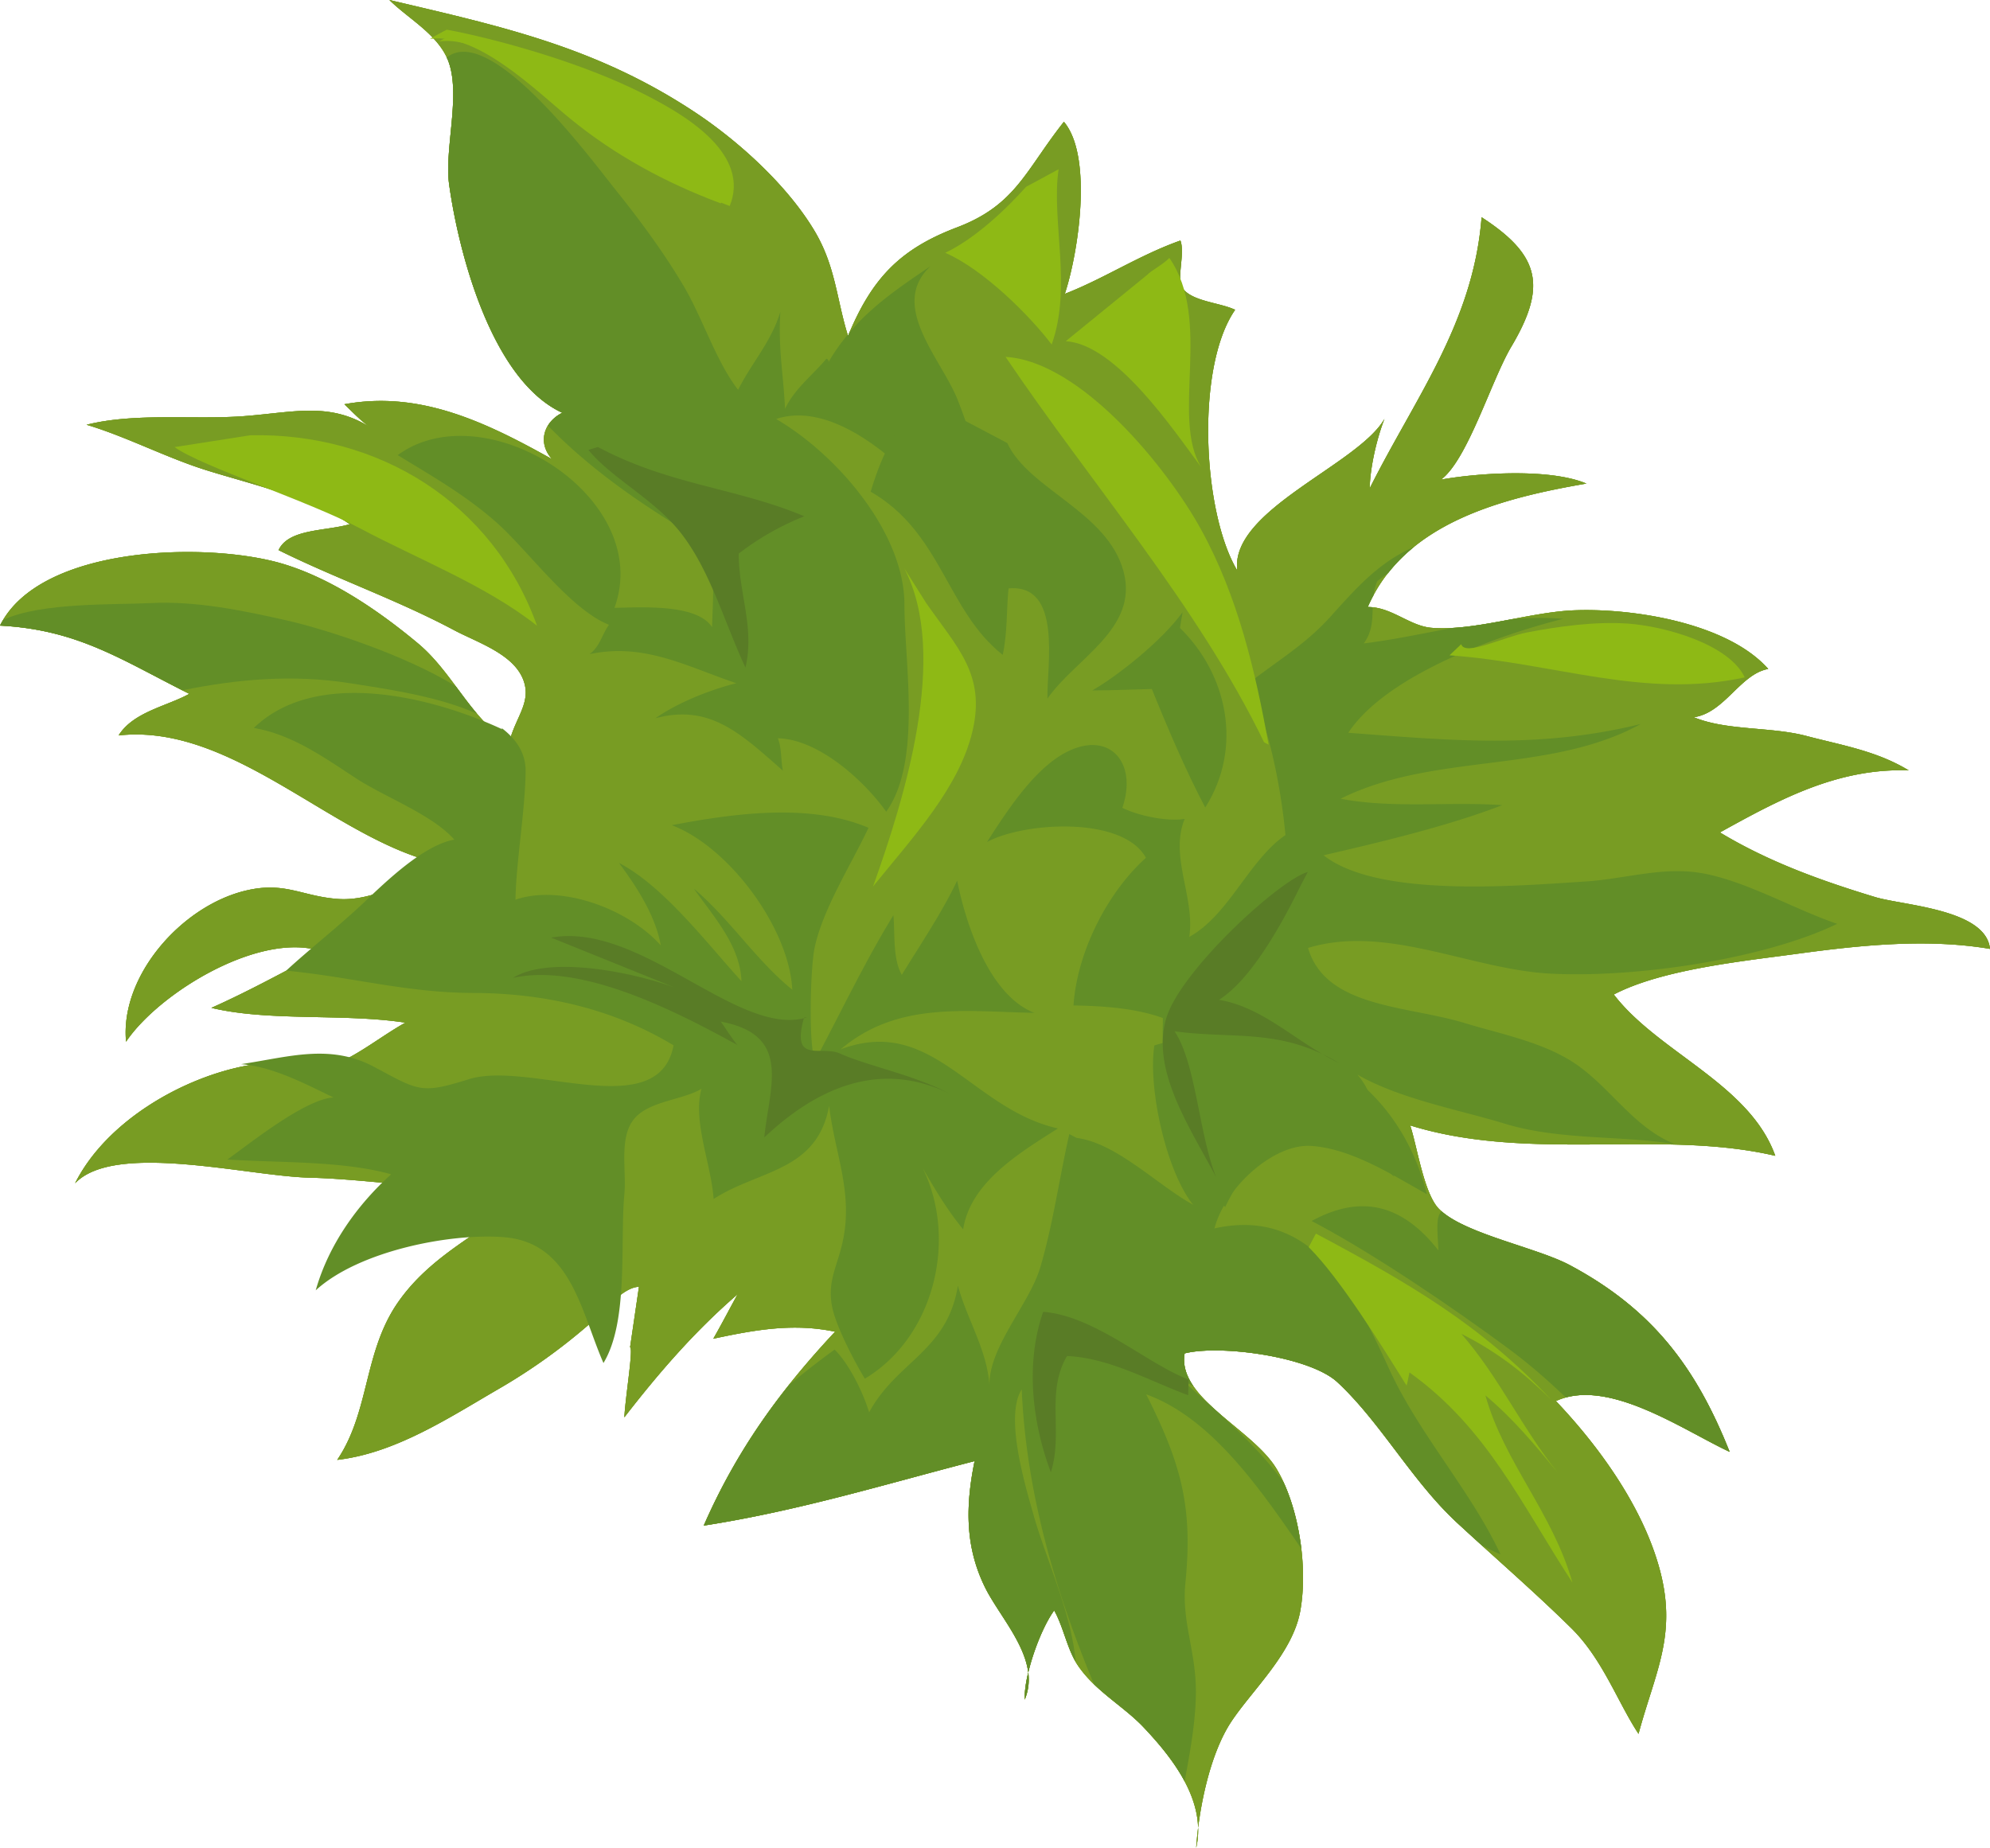 <?xml version="1.0" encoding="UTF-8"?> <svg xmlns="http://www.w3.org/2000/svg" width="567.39" height="526.94"><path fill="#789C23" d="M182.19 366.96c-4.7.06-10.42 7.39-14.41 10.86a165.78 165.78 0 01-25.15 17.99c-14.28 8.26-29.68 18.56-46.48 20.5 9.32-13.77 7.47-30.88 17.42-45.06 10.56-15.09 27.43-21.16 40.4-33.42-21.1 3.48-44.62-1.47-65.82-2-17.66-.46-55.39-10.3-66.74 1.6 8.95-17.82 30.97-30.36 49.44-33.64 6.83-1.21 16.99 1.56 22.73.2 6.57-1.52 14.9-8.45 22.01-12.36-17.58-2.7-38.86-.27-55.32-4.22 10.25-4.55 21.4-10.64 31.62-16.05-17.4-6.04-46.45 11.6-55.95 25.7-1.74-18.65 15.66-38.52 33.82-43.01 11.43-2.84 16.24 1.58 26.7 2.31 9.14.65 19.89-4.66 27.47-10.47-29.32-7.25-57.88-39.72-90.11-36.17 4.23-6.75 13.79-8.32 20.15-11.86C34.5 188.1 22.27 179.59 0 178.4c11.43-23.02 59.58-24 80.85-17.55 13.81 4.19 27.27 13.4 38.33 22.63 10.03 8.38 15.06 21.58 26.01 28.26 1.75-7.2 6.45-11.44 4.02-17.85-2.81-7.44-13.18-10.7-19.7-14.17-16.53-8.79-33.73-14.72-50.08-22.84 2.84-6.15 13.4-5.37 20.3-7.39-10.57-7.44-28.68-11.56-40.99-15.43-11.31-3.55-22.74-9.55-34.05-12.93 13.8-3.5 31.02-1.39 44.92-2.46 14.49-1.11 24.76-4.22 36.6 3.61-2.7-1.57-6.26-5.35-8.02-7 21.36-3.92 40.05 4.92 59.24 15.68-4.23-4.6-2.47-10.58 2.9-13.25-20.05-9.25-29.5-45.27-32.27-65.12-1.41-10.17 3.49-25.77-.33-35.42C124.77 9.74 116.2 5.18 111.03 0c31.82 7.5 58.91 13.3 87.25 32.1 12.47 8.28 26.2 20.78 33.93 33.7 6.06 10.13 6.28 19.47 9.61 30.1.16.58.14.59-.08.01 6.84-16.55 14.84-24.89 31.13-31.07 16.8-6.38 19.5-16.25 30.47-30.11 8.4 9.92 4.06 37.83.19 49.27-.46.75-.52.71-.2-.1 11.16-4.27 21.51-11.17 33.23-15.3 1.4 3.72-1.24 11.06.62 13.6 2.77 3.8 10.65 4.07 14.98 6.15-11.33 16.33-9.3 57.86.63 74.38-2.23-17.22 34.47-30.18 41.95-43.28-2.32 5.96-4.1 14.06-4.21 19.82 12.9-25.8 29.55-47.12 31.9-77.32 16.6 10.77 18.73 19.62 8.49 36.88-5.72 9.61-12.43 32.24-20.05 37.94 10.79-1.93 31.04-3.25 41.45 1.13-24.16 4.15-52.01 11.25-62.35 35.21 6.73-.08 11.9 5.38 18.15 5.92 11.88 1.03 27.85-4.4 40.29-4.97 16.56-.75 43.96 3.4 55.75 16.7-8 1.46-12.43 12.53-21.23 13.77 9.4 3.89 21.94 2.66 32.1 5.34 10 2.64 20.04 4.25 29.18 9.82-20.27-.72-36.9 8.34-53.83 17.69 13.98 8.44 29.07 13.83 44.27 18.44 7.97 2.41 31.6 3.42 32.74 14.77-17.99-3.03-36.95-1.05-54.76 1.37-15.7 2.14-38.69 4.44-52.5 11.64 12.68 16.56 38.7 25.47 46.04 46-32.6-7.63-70 1.89-104.1-8.67 1.98 5.9 3.89 19.39 8.2 23.8 6.9 7.06 27.67 10.93 37.26 16.02 23.8 12.7 36.12 29.39 45.63 53.27-13.17-6.12-34.74-21.33-49.53-14.48 12.14 12.76 24.34 29.62 29.31 47 5.55 19.35-.93 29.93-5.76 47.9-6-9.11-10.23-21.36-19.23-30.2-10.63-10.46-21.44-19.76-32.51-30-12.9-11.95-21.73-28.56-34.1-40.07-7.9-7.34-33.49-10.78-43.57-8.23-2.23 12.71 19.32 21.52 26.17 32.88 6.38 10.59 9.03 27.95 6.82 40.45-2.13 12.12-13.63 22.55-19.7 31.7-6.3 9.53-9.31 25.44-10 35.97 3-13.28-6.61-25.5-14.99-34.37-5.7-6.03-13.73-10.27-18.7-17.58-3.07-4.49-4.12-11.05-6.8-15.75-4.06 5.53-8.68 18.73-8.4 25.45 4.82-11.4-6.76-22.77-11.33-32.06-5.78-11.77-5.5-23.4-2.96-35.98-25.77 6.66-50.21 14.2-77.22 18.4 9.42-21.6 21.94-38.75 37.53-55.38.57-.18.57-.14.01.11-11.99-2.53-22.81-.58-34.82 1.98 2.4-4.18 4.61-8.48 6.94-12.69-12.29 10.6-22.62 22.59-32.3 35.1.3-5.93 2.62-19.71 1.63-19.96l2.53-17.25z"></path><path fill="#789C23" d="M182.19 366.96c-4.7.06-10.42 7.39-14.41 10.86a165.78 165.78 0 01-25.15 17.99c-14.28 8.26-29.68 18.56-46.48 20.5 9.32-13.77 7.47-30.88 17.42-45.06 10.56-15.09 27.43-21.16 40.4-33.42-21.1 3.48-44.62-1.47-65.82-2-17.66-.46-55.39-10.3-66.74 1.6 8.95-17.82 30.97-30.36 49.44-33.64 6.83-1.21 16.99 1.56 22.73.2 6.57-1.52 14.9-8.45 22.01-12.36-17.58-2.7-38.86-.27-55.32-4.22 10.25-4.55 21.4-10.64 31.62-16.05-17.4-6.04-46.45 11.6-55.95 25.7-1.74-18.65 15.66-38.52 33.82-43.01 11.43-2.84 16.24 1.58 26.7 2.31 9.14.65 19.89-4.66 27.47-10.47-29.32-7.25-57.88-39.72-90.11-36.17 4.23-6.75 13.79-8.32 20.15-11.86C34.5 188.1 22.27 179.59 0 178.4c11.43-23.02 59.58-24 80.85-17.55 13.81 4.19 27.27 13.4 38.33 22.63 10.03 8.38 15.06 21.58 26.01 28.26 1.75-7.2 6.45-11.44 4.02-17.85-2.81-7.44-13.18-10.7-19.7-14.17-16.53-8.79-33.73-14.72-50.08-22.84 2.84-6.15 13.4-5.37 20.3-7.39-10.57-7.44-28.68-11.56-40.99-15.43-11.31-3.55-22.74-9.55-34.05-12.93 13.8-3.5 31.02-1.39 44.92-2.46 14.49-1.11 24.76-4.22 36.6 3.61-2.7-1.57-6.26-5.35-8.02-7 21.36-3.92 40.05 4.92 59.24 15.68-4.23-4.6-2.47-10.58 2.9-13.25-20.05-9.25-29.5-45.27-32.27-65.12-1.41-10.17 3.49-25.77-.33-35.42C124.77 9.74 116.2 5.18 111.03 0c31.82 7.5 58.91 13.3 87.25 32.1 12.47 8.28 26.2 20.78 33.93 33.7 6.06 10.13 6.28 19.47 9.61 30.1.16.58.14.59-.08.01 6.84-16.55 14.84-24.89 31.13-31.07 16.8-6.38 19.5-16.25 30.47-30.11 8.4 9.92 4.06 37.83.19 49.27-.46.75-.52.71-.2-.1 11.16-4.27 21.51-11.17 33.23-15.3 1.4 3.72-1.24 11.06.62 13.6 2.77 3.8 10.65 4.07 14.98 6.15-11.33 16.33-9.3 57.86.63 74.38-2.23-17.22 34.47-30.18 41.95-43.28-2.32 5.96-4.1 14.06-4.21 19.82 12.9-25.8 29.55-47.12 31.9-77.32 16.6 10.77 18.73 19.62 8.49 36.88-5.72 9.61-12.43 32.24-20.05 37.94 10.79-1.93 31.04-3.25 41.45 1.13-24.16 4.15-52.01 11.25-62.35 35.21 6.73-.08 11.9 5.38 18.15 5.92 11.88 1.03 27.85-4.4 40.29-4.97 16.56-.75 43.96 3.4 55.75 16.7-8 1.46-12.43 12.53-21.23 13.77 9.4 3.89 21.94 2.66 32.1 5.34 10 2.64 20.04 4.25 29.18 9.82-20.27-.72-36.9 8.34-53.83 17.69 13.98 8.44 29.07 13.83 44.27 18.44 7.97 2.41 31.6 3.42 32.74 14.77-17.99-3.03-36.95-1.05-54.76 1.37-15.7 2.14-38.69 4.44-52.5 11.64 12.68 16.56 38.7 25.47 46.04 46-32.6-7.63-70 1.89-104.1-8.67 1.98 5.9 3.89 19.39 8.2 23.8 6.9 7.06 27.67 10.93 37.26 16.02 23.8 12.7 36.12 29.39 45.63 53.27-13.17-6.12-34.74-21.33-49.53-14.48 12.14 12.76 24.34 29.62 29.31 47 5.55 19.35-.93 29.93-5.76 47.9-6-9.11-10.23-21.36-19.23-30.2-10.63-10.46-21.44-19.76-32.51-30-12.9-11.95-21.73-28.56-34.1-40.07-7.9-7.34-33.49-10.78-43.57-8.23-2.23 12.71 19.32 21.52 26.17 32.88 6.38 10.59 9.03 27.95 6.82 40.45-2.13 12.12-13.63 22.55-19.7 31.7-6.3 9.53-9.31 25.44-10 35.97 3-13.28-6.61-25.5-14.99-34.37-5.7-6.03-13.73-10.27-18.7-17.58-3.07-4.49-4.12-11.05-6.8-15.75-4.06 5.53-8.68 18.73-8.4 25.45 4.82-11.4-6.76-22.77-11.33-32.06-5.78-11.77-5.5-23.4-2.96-35.98-25.77 6.66-50.21 14.2-77.22 18.4 9.42-21.6 21.94-38.75 37.53-55.38.57-.18.57-.14.01.11-11.99-2.53-22.81-.58-34.82 1.98 2.4-4.18 4.61-8.48 6.94-12.69-12.29 10.6-22.62 22.59-32.3 35.1.3-5.93 2.62-19.71 1.63-19.96l2.53-17.25z"></path><path fill="#789C23" d="M182.19 366.96c-4.7.06-10.42 7.39-14.41 10.86a165.78 165.78 0 01-25.15 17.99c-14.28 8.26-29.68 18.56-46.48 20.5 9.32-13.77 7.47-30.88 17.42-45.06 10.56-15.09 27.43-21.16 40.4-33.42-21.1 3.48-44.62-1.47-65.82-2-17.66-.46-55.39-10.3-66.74 1.6 8.95-17.82 30.97-30.36 49.44-33.64 6.83-1.21 16.99 1.56 22.73.2 6.57-1.52 14.9-8.45 22.01-12.36-17.58-2.7-38.86-.27-55.32-4.22 10.25-4.55 21.4-10.64 31.62-16.05-17.4-6.04-46.45 11.6-55.95 25.7-1.74-18.65 15.66-38.52 33.82-43.01 11.43-2.84 16.24 1.58 26.7 2.31 9.14.65 19.89-4.66 27.47-10.47-29.32-7.25-57.88-39.72-90.11-36.17 4.23-6.75 13.79-8.32 20.15-11.86C34.5 188.1 22.27 179.59 0 178.4c11.43-23.02 59.58-24 80.85-17.55 13.81 4.19 27.27 13.4 38.33 22.63 10.03 8.38 15.06 21.58 26.01 28.26 1.75-7.2 6.45-11.44 4.02-17.85-2.81-7.44-13.18-10.7-19.7-14.17-16.53-8.79-33.73-14.72-50.08-22.84 2.84-6.15 13.4-5.37 20.3-7.39-10.57-7.44-28.68-11.56-40.99-15.43-11.31-3.55-22.74-9.55-34.05-12.93 13.8-3.5 31.02-1.39 44.92-2.46 14.49-1.11 24.76-4.22 36.6 3.61-2.7-1.57-6.26-5.35-8.02-7 21.36-3.92 40.05 4.92 59.24 15.68-4.23-4.6-2.47-10.58 2.9-13.25-20.05-9.25-29.5-45.27-32.27-65.12-1.41-10.17 3.49-25.77-.33-35.42C124.77 9.74 116.2 5.18 111.03 0c31.82 7.5 58.91 13.3 87.25 32.1 12.47 8.28 26.2 20.78 33.93 33.7 6.06 10.13 6.28 19.47 9.61 30.1.16.58.14.59-.08.01 6.84-16.55 14.84-24.89 31.13-31.07 16.8-6.38 19.5-16.25 30.47-30.11 8.4 9.92 4.06 37.83.19 49.27-.46.75-.52.71-.2-.1 11.16-4.27 21.51-11.17 33.23-15.3 1.4 3.72-1.24 11.06.62 13.6 2.77 3.8 10.65 4.07 14.98 6.15-11.33 16.33-9.3 57.86.63 74.38-2.23-17.22 34.47-30.18 41.95-43.28-2.32 5.96-4.1 14.06-4.21 19.82 12.9-25.8 29.55-47.12 31.9-77.32 16.6 10.77 18.73 19.62 8.49 36.88-5.72 9.61-12.43 32.24-20.05 37.94 10.79-1.93 31.04-3.25 41.45 1.13-24.16 4.15-52.01 11.25-62.35 35.21 6.73-.08 11.9 5.38 18.15 5.92 11.88 1.03 27.85-4.4 40.29-4.97 16.56-.75 43.96 3.4 55.75 16.7-8 1.46-12.43 12.53-21.23 13.77 9.4 3.89 21.94 2.66 32.1 5.34 10 2.64 20.04 4.25 29.18 9.82-20.27-.72-36.9 8.34-53.83 17.69 13.98 8.44 29.07 13.83 44.27 18.44 7.97 2.41 31.6 3.42 32.74 14.77-17.99-3.03-36.95-1.05-54.76 1.37-15.7 2.14-38.69 4.44-52.5 11.64 12.68 16.56 38.7 25.47 46.04 46-32.6-7.63-70 1.89-104.1-8.67 1.98 5.9 3.89 19.39 8.2 23.8 6.9 7.06 27.67 10.93 37.26 16.02 23.8 12.7 36.12 29.39 45.63 53.27-13.17-6.12-34.74-21.33-49.53-14.48 12.14 12.76 24.34 29.62 29.31 47 5.55 19.35-.93 29.93-5.76 47.9-6-9.11-10.23-21.36-19.23-30.2-10.63-10.46-21.44-19.76-32.51-30-12.9-11.95-21.73-28.56-34.1-40.07-7.9-7.34-33.49-10.78-43.57-8.23-2.23 12.71 19.32 21.52 26.17 32.88 6.38 10.59 9.03 27.95 6.82 40.45-2.13 12.12-13.63 22.55-19.7 31.7-6.3 9.53-9.31 25.44-10 35.97 3-13.28-6.61-25.5-14.99-34.37-5.7-6.03-13.73-10.27-18.7-17.58-3.07-4.49-4.12-11.05-6.8-15.75-4.06 5.53-8.68 18.73-8.4 25.45 4.82-11.4-6.76-22.77-11.33-32.06-5.78-11.77-5.5-23.4-2.96-35.98-25.77 6.66-50.21 14.2-77.22 18.4 9.42-21.6 21.94-38.75 37.53-55.38.57-.18.57-.14.01.11-11.99-2.53-22.81-.58-34.82 1.98 2.4-4.18 4.61-8.48 6.94-12.69-12.29 10.6-22.62 22.59-32.3 35.1.3-5.93 2.62-19.71 1.63-19.96l2.53-17.25z"></path><g fill="#628E27"><path d="M99.84 194.84c9.37 1.49 24.9 3.6 36.17 8.7-2.12-2.5-4.1-5.19-6.1-7.88-14.81-9.07-37.25-16.25-48.14-18.73-12.49-2.83-25.99-5.63-38.94-4.94-9.76.5-31.29-.27-41.92 4.8-.32.52-.63 1.06-.91 1.61 21.5 1.14 33.65 9.14 52 18.45 15.54-3.17 31.6-4.61 47.84-2z"></path><path d="M239.69 299.24c16.18-13.73 35.52-10.79 55.23-10.4-12.84-4.98-19.54-25.26-22.01-37.72-4.44 9.34-10.4 18.06-15.79 26.88-2.65-4.73-1.9-11.88-2.4-17-8.32 13.59-14.8 27.4-22.3 41.41-1.91-3.47-1.42-26.24-.15-32.19 2.37-11.1 10.48-23.78 15.36-34.15-16.83-7.22-38.95-4.01-56.1-.75 16.42 6.19 33.54 29.53 34.36 46.9-10.17-8.18-18-20.37-28.07-28.82 5.65 8.01 13.17 16.13 13.6 26.41-9.66-10.53-22.1-27.07-34.94-33.73 5.08 6.82 10.42 15.06 11.92 23.51-9.42-10.5-28.43-17.47-41.43-13.03.22-11.16 2.72-24.97 2.9-36.52.08-5.19-2.62-9.25-6.89-12.47l.23.4c-20.03-9.31-53.09-17.53-70.84-.38 10.92 1.87 19.88 8.3 28.99 14.26 8.45 5.54 21.78 10.36 28.17 17.58-8.89 1.64-19.4 11.9-25.88 18.04-6.87 6.5-15.49 13.27-22.04 19.32 19.22 1.9 34.36 6.32 53.38 6.37 19.8.06 39.4 4.29 57.06 14.94-4.29 22.6-41.14 4.25-58.35 9.65-13.66 4.28-14.24 3.33-26.93-3.46-12.68-6.8-24.52-2.83-38.04-.83 9.26.77 18.26 5.62 26.35 9.5-8.05.48-23.49 12.84-30.24 17.7 14.67.95 33 .33 46.68 4.22-9.63 8.68-17.82 20.08-21.5 33.08 12.3-11.25 38.26-16.32 53.49-15.17 19.36 1.45 22.08 21.14 28.55 35.9 7.23-11.88 4.68-34.25 5.96-48.17.62-6.64-1.51-15.82 2.55-21.15 4.13-5.44 14.04-5.6 19.43-8.88-2.55 9.28 2.79 21.43 3.47 31.43 12.87-8.37 29.53-7.73 32.94-26.6 1.5 13.09 6.61 24 4.12 37.48-1.44 7.84-4.79 12.14-3.27 19.86 1.08 5.52 6.34 15.6 9.33 20.49 19.67-11.76 26.61-39.66 16.43-60.16 3.48 6.03 7.02 12.01 11.6 17.58 2.07-13.6 16.54-22.08 27.01-28.77-24.76-5.59-35.7-32.42-61.94-22.56zM221.3 119.48c22.42-7.42 51.84 28.48 60.19 45.4 3.24-15.44-2.62-35.95-8.39-50.73-4.58-11.75-19.93-26.98-7.74-38.28-8.84 5.97-16.69 11.34-23.11 18.88l-.45 1.04-.1-.35a56.97 56.97 0 00-5.47 7.8c.07-.46-.14-.78-.6-.95-3.9 4.66-9.05 8.51-11.81 14.31-.38-9.48-2-16.88-1.32-27.72-2.6 8.65-8.05 14.36-12.05 22.28-6.22-7.96-10.1-20.42-15.54-29.62-5.56-9.4-12.32-18.59-19.16-27.11-7.43-9.28-35.98-48.11-48.41-38 .12.25.28.49.39.74 3.82 9.65-1.08 25.26.33 35.42 2.77 19.86 12.22 55.87 32.26 65.13-1.8.9-3.17 2.2-4.06 3.67 10.57 10.92 22.8 19.75 35.86 27.92 13.02 8.16 11.33 14.88 10.9 29.53-4.29-6.63-19.73-5.66-27.83-5.5 11.45-31.45-37-61.75-61.79-43.55 10.03 6.13 19.31 11.39 28.12 19.16 8.97 7.92 21 24.8 32.11 29.22-2.06 2.88-2.53 6.11-5.52 8.37 15.57-3.29 27.44 3.42 41.82 8.29-7.5 1.9-16.58 5.47-23.08 10 15.64-4.2 24.45 4.48 36.38 14.94-.56-2.08-.33-6.65-1.45-9.23 11.54.22 24.57 12.03 30.9 20.93 10.24-14.32 5.18-42.54 5.19-59.1 0-20.23-18.93-42.56-36.58-52.89zM349.35 344.18c4.1-8.81 11.09-16.46 17.14-23.62 9.94 2.74 23.77 7.46 31 15.05-5.04-9.84-3.62-21.34-10.47-29.17 12.1 7 29.95 10.27 41.85 13.95 15.77 4.85 33.16 3.34 48.66 5.87-12.3-4.94-18.88-17.13-29.77-23.82-8.95-5.51-20.56-7.77-30.27-10.73-16.44-5-39.52-4.28-44.54-21.39 22.44-6.81 46.36 6.13 69.12 7.33 24.54 1.27 61.09-4.2 81.75-14.2-12.24-4.15-26.17-12.32-38.77-14.48-11.12-1.9-21.9 1.72-33.2 2.42-19.14 1.19-59 4.75-74.47-7.49 15.91-3.68 35.46-8.31 50.95-14.3-15.27-1.05-31.32 1.02-46.1-1.83 26.64-13.26 59.55-7 85.6-21.31-29.14 7.17-54.36 4.67-83.4 2.51 10.77-16.4 42.68-27.86 61.27-32.5-4.98-.4-9.82-.3-14.6.1-5.82 1.1-11.7 2.2-17.06 2.5-8.26 1.55-16.55 3.34-25.2 4.42 2.47-3.4 2.46-6.8 2.55-10.27-.47-.05-.93-.12-1.42-.11a42.2 42.2 0 011.67-3.38c.18-1.32.46-2.65 1.05-4l3.2-2.4a46.38 46.38 0 017.34-7.4c-10 4.4-16.14 11.32-23.9 19.94-7.2 8-15.3 12.67-23.75 19.3 6.12 10.07 9.86 30.85 10.92 42.98-10.36 7.06-16.18 22.88-27.42 29.02 1.72-11.2-5.69-22.86-1.3-33.66-4.33.82-12.64-.63-17.78-3.14 4.57-13.35-4.18-22.57-16.8-15.42-8.84 5-16.42 16.83-21.79 25.17 10.53-5.73 38.77-7.48 45.32 4.5-11.36 10.23-19.69 27.35-20.65 42.1 8.07.14 17.6.72 25.48 3.59-.35 20.66.52 40.9 17.8 53.87z"></path></g><g fill="#628E27"><path d="M292.34 484.18c.91-2.4 1.11-4.8.83-7.18a30.86 30.86 0 00-1 7.17l.17.01z"></path><path d="M346.26 350.3c3.14-11.8 16.9-24.19 27.52-23.52 11.4.72 23.04 8.15 33.05 13.77-9.1-36.18-43.44-52.99-77.7-42.42-1.87 12.11 3.4 35.99 11.07 45.44-10.34-5.71-21.82-17.6-33.25-19.07l-2.07-1.1c-2.83 12.46-4.7 26-8.28 38.03-3.22 10.79-15.28 23.28-14.44 34.41-.44-10.49-6.37-19.34-9.04-29.22-3.02 18.75-17.47 21.57-25.31 36.14-1.8-5.86-5.72-13.84-9.85-17.9a270 270 0 00-12.94 10.04 177.86 177.86 0 00-24.36 40.14c27-4.18 51.46-11.73 77.23-18.38-2.56 12.57-2.83 24.2 2.96 35.97 3.53 7.2 11.24 15.64 12.32 24.37 1.54-6.48 4.6-13.94 7.4-17.75 2.46 4.32 3.57 10.2 6.12 14.61-1.24-14.14-8.54-29.46-11.98-41.76-2.28-8.07-8.39-28.1-3.4-35.89 1.28 29.36 9.49 57.33 20.6 84.06 4.56 4.41 9.99 7.88 14.16 12.3 4.16 4.4 8.63 9.64 11.7 15.42 1.48-8.13 3.04-16.27 3.2-24.68.2-12.26-4.12-20.56-2.99-31.89 2.15-21.52-1.07-33.77-11.18-53.8 18.58 6.71 32.42 26.83 44.22 43.98-.79-6.7-2.5-13.37-5.05-18.9-5.3-7.28-11.8-13.7-19.17-20.4-.54-.47-1.07-.95-1.59-1.44-2.65-2.39-5.4-4.83-8.26-7.37l3.3 1.77c-1.99-2.92-3.07-5.98-2.48-9.32 10.08-2.55 35.68.9 43.57 8.23 12.37 11.51 21.2 28.12 34.1 40.06 2.4 2.23 4.8 4.4 7.2 6.57 1.7.87 3.42 1.71 5.2 2.47-8.56-18.32-23.4-34.45-31.93-53.23-10.42-22.9-22.34-45.73-49.65-39.74z"></path></g><path fill="#628E27" d="M493.16 414.02c-9.51-23.88-21.82-40.57-45.63-53.26-9.28-4.94-29.02-8.72-36.52-15.37-1.66 1.73-1.19 5.17-.88 11.2-10.6-13.58-22.47-15.87-36.16-8.4l2.07 1.1c15.8 8.47 37.52 23.05 54.24 35.43 5.92 4.4 11.18 9.03 16.17 13.79 14.6-3.97 34.36 9.76 46.71 15.5z"></path><path fill="#8EB915" d="M361.7 212.36c-3.7-20.7-8.72-42.28-19.3-61.46-9.66-17.54-34.23-47.86-55.69-49.13 24.25 35.98 54.82 70.93 73.71 109.91l1.29.68zM416.62 183.7c1 3.55 12.04-2.03 18.69-3.33 9.2-1.78 19.51-3.17 28.71-2.55 10.53.72 28.96 5.84 33.44 15.35-28.76 6.28-54.63-4.24-84.18-6.29l3.34-3.17zM375.2 351.79c26.59 14.14 47.14 26.1 67 47.3-7.86-7.76-15.58-13.71-25.53-18.72 10.88 12.52 17.15 26.74 27.5 39.61-6.56-7.98-12.79-15.5-20.65-22.05 5.32 19.03 19.18 33.47 24.81 53.37-14.55-22.28-24.25-44.03-46.45-59.92-.3 1.2-.47 2.57-.84 3.74-7.32-11.77-18.96-30.54-27.9-39.47l2.05-3.86zM126.84 8.8c15.77 2.78 89.94 21.27 78.67 49.2-15.77-5.9-30.25-13.75-43.1-24.3-9.57-7.84-26.34-24.57-39.83-22.6l4.26-2.3z"></path><path fill="#8EB915" d="M127.39 8.46c15.76 2.78 89.94 21.28 78.67 49.21-15.78-5.9-30.25-13.75-43.11-24.3-9.57-7.84-26.34-24.57-39.83-22.6l4.27-2.31z"></path><path fill="#8EB915" d="M129.39 9.52c15.76 2.79 89.94 21.28 78.67 49.22-15.77-5.9-30.25-13.76-43.1-24.3-9.58-7.85-26.35-24.58-39.84-22.61l4.27-2.3zM303.87 97.3c14.3.86 30.6 25.14 38.66 36-8.82-14.2 3.26-41.9-9.13-59.76-1.6 1.77-5.4 3.77-6.2 4.75L303.87 97.3zM301.83 48.27c-2.15 14.63 3.92 33.48-1.98 49.98-6.25-8.27-19.44-21.43-30.35-26.16 8.2-3.87 16.98-12 23.06-18.82l9.27-5z"></path><path fill="#628E27" d="M337.2 174.53c-5.66 7.98-18.61 18.3-25.78 22.36 5.82-.02 11.33-.27 17-.41 4.3 10.68 9.67 23.3 15.22 33.8 10.9-17.25 6.2-38.13-7.21-51.2l.76-4.55zM287.19 126.34c6.17 13.3 28.66 19.58 33.18 36.71 4.3 16.28-13.8 24.76-21.72 36.16-.2-9.46 4.32-32.81-11.1-31.41-.6 6.08-.29 12.8-1.66 18.94-16.04-12.63-17.35-34.84-37.65-46.53 3.65-11.98 7.22-18.17 15.37-26.3l23.58 12.43z"></path><path fill="#8EB915" d="M257.84 162.1c12.94 24.73-.17 66.2-8.92 90.7 11.26-13.95 24.6-28.17 28.38-44.4 3.76-16.04-4.33-23.7-13.17-36.35l-6.29-9.96zM49.76 127.5c7.72 5.54 38.25 15.38 53.03 23.24 16.33 8.69 35.92 16.27 50.34 27.72-12.63-35.18-45.2-55.1-81.73-54.34l-21.64 3.38z"></path><path fill="#597C26" d="M170.47 127.47c20.5 10.92 39.78 11.68 58.85 19.76a77.83 77.83 0 00-18.7 10.64c-.01 11.27 4.6 21.11 1.93 32.51-6.24-13.44-10-27.58-18.43-38.4-7.52-9.64-19.74-15.56-26.35-23.68l2.7-.83zM372.9 248.66c-7.92 2.11-36.52 28.24-40.43 41.9-4.27 14.86 6.81 30.93 14.29 45.18-5-12.6-5.73-32.44-11.87-41.65 16.75 2.3 30.16-1.01 46.84 9.03-12.2-5.92-21.42-15.88-34.17-18 9.56-6.05 18.38-22.58 23.46-32.93l1.87-3.53zM157.14 267.38c25.29-4.6 52.75 27.9 72.2 22.96 1.02-.35.98-.38-.1-.12-3.77 13.4 4.82 7.77 10.31 10.23 7.89 3.54 20.68 5.96 30.86 11.27-20.6-9.87-38.66-.4-52.5 12.65 1.42-14.4 8.1-29.27-12.44-33.04 1.02 1.22 3.1 4.74 4.8 6.68-17.07-9.34-44.19-23.54-64.03-19.14 10.57-6.56 34.7-1.47 46.27 2.79l-35.37-14.28zM338.9 393.41c-12.22-4.7-26.65-18.13-41.47-19.32-5.06 14.53-3.2 31.47 2.19 45.75 3.6-11.34-1.54-22.7 4.62-33.15 12.2.59 23.1 6.95 34.53 11.18l.12-4.46z"></path></svg> 